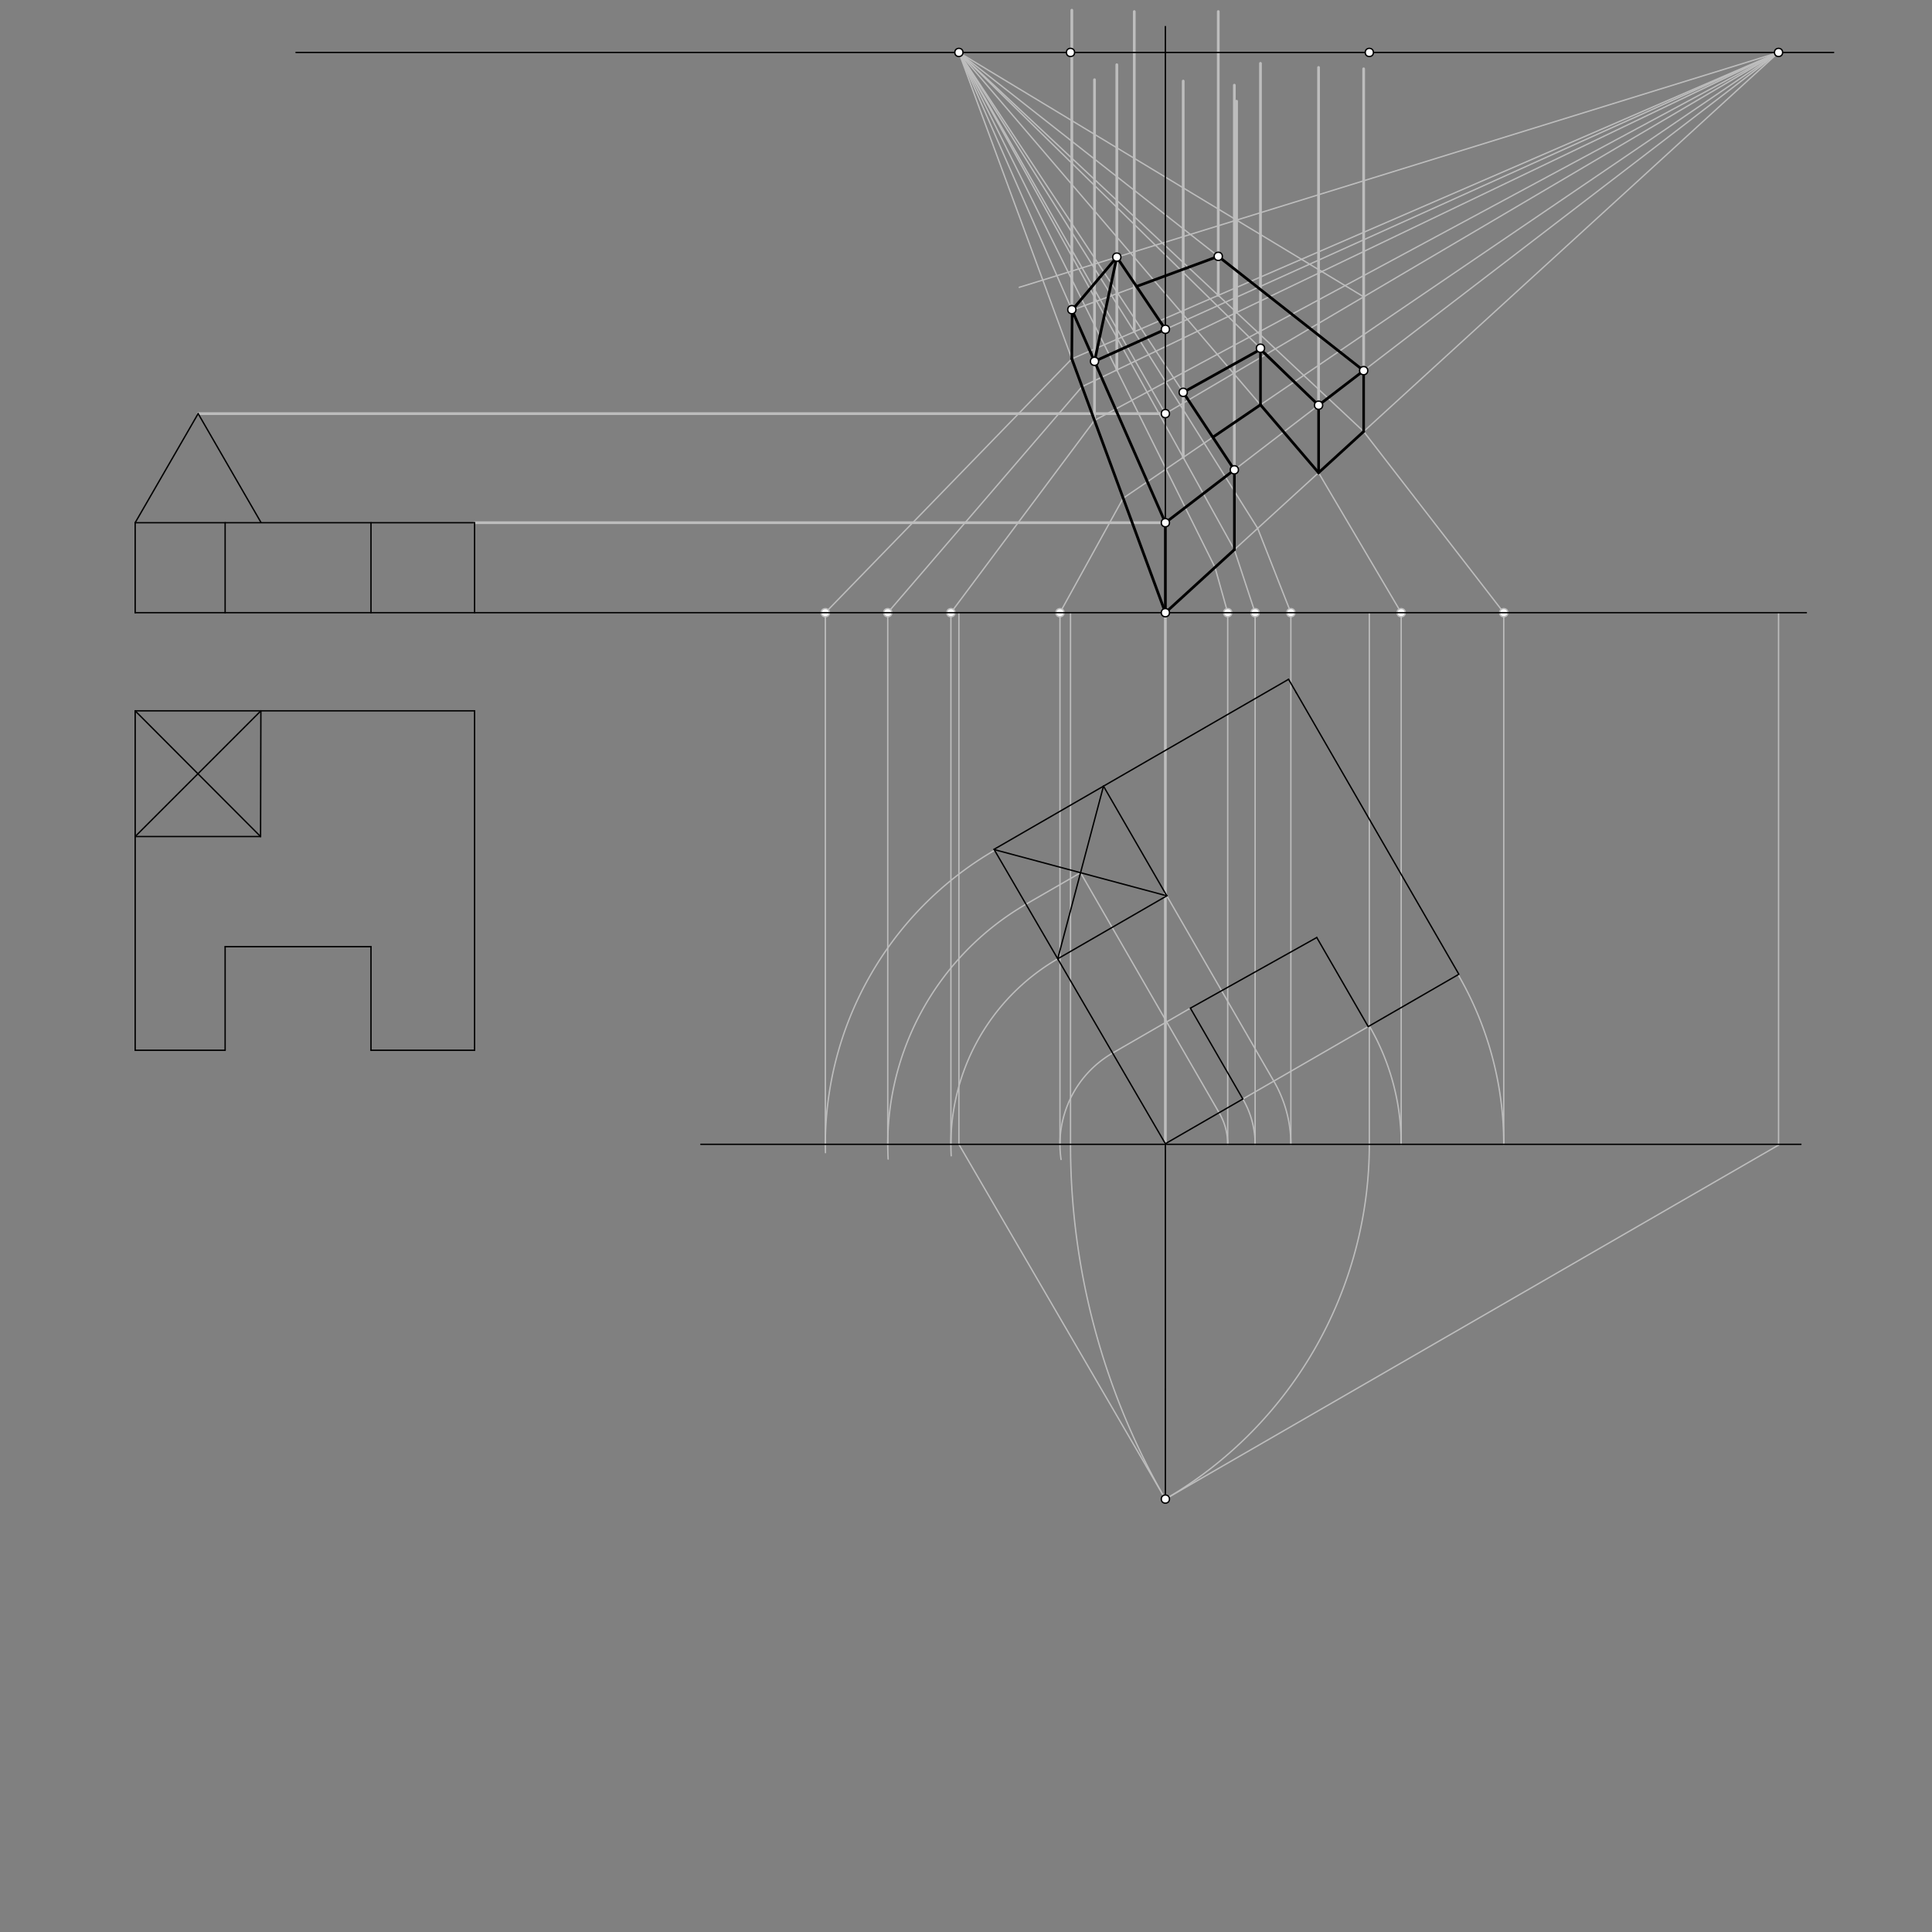 <svg xmlns="http://www.w3.org/2000/svg" class="svg--1it" height="100%" preserveAspectRatio="xMidYMid meet" viewBox="0 0 1417.323 1417.323" width="100%"><rect x="0" y="0" width="1417.323" height="1417.323" fill="#808080" stroke="none"/><defs><marker id="marker-arrow" markerHeight="16" markerUnits="userSpaceOnUse" markerWidth="24" orient="auto-start-reverse" refX="24" refY="4" viewBox="0 0 24 8"><path d="M 0 0 L 24 4 L 0 8 z" stroke="inherit"></path></marker></defs><g class="aux-layer--1FB"><g class="element--2qn"><line stroke="#BDBDBD" stroke-dasharray="none" stroke-linecap="round" stroke-width="1" x1="854.923" x2="703.455" y1="1099.734" y2="839.518"></line></g><g class="element--2qn"><line stroke="#BDBDBD" stroke-dasharray="none" stroke-linecap="round" stroke-width="1" x1="854.923" x2="1304.752" y1="1099.734" y2="840.026"></line></g><g class="element--2qn"><path d="M 854.923 1099.734 A 519.417 519.417 0 0 1 785.335 839.469" fill="none" stroke="#BDBDBD" stroke-dasharray="none" stroke-linecap="round" stroke-width="1"></path></g><g class="element--2qn"><path d="M 854.923 1099.734 A 301.09 301.09 0 0 0 1004.545 839.469" fill="none" stroke="#BDBDBD" stroke-dasharray="none" stroke-linecap="round" stroke-width="1"></path></g><g class="element--2qn"><line stroke="#BDBDBD" stroke-dasharray="none" stroke-linecap="round" stroke-width="1" x1="1304.752" x2="1304.752" y1="840.026" y2="449.469"></line></g><g class="element--2qn"><line stroke="#BDBDBD" stroke-dasharray="none" stroke-linecap="round" stroke-width="1" x1="1004.545" x2="1004.545" y1="839.469" y2="449.469"></line></g><g class="element--2qn"><line stroke="#BDBDBD" stroke-dasharray="none" stroke-linecap="round" stroke-width="1" x1="785.335" x2="785.335" y1="839.469" y2="449.469"></line></g><g class="element--2qn"><line stroke="#BDBDBD" stroke-dasharray="none" stroke-linecap="round" stroke-width="1" x1="703.455" x2="703.455" y1="839.518" y2="449.469"></line></g><g class="element--2qn"><line stroke="#BDBDBD" stroke-dasharray="none" stroke-linecap="round" stroke-width="1" x1="873.27" x2="816.215" y1="739.585" y2="772.526"></line></g><g class="element--2qn"><line stroke="#BDBDBD" stroke-dasharray="none" stroke-linecap="round" stroke-width="1" x1="792.696" x2="752.66" y1="640.226" y2="663.341"></line></g><g class="element--2qn"><line stroke="#BDBDBD" stroke-dasharray="none" stroke-linecap="round" stroke-width="1" x1="792.696" x2="894.336" y1="640.226" y2="816.271"></line></g><g class="element--2qn"><line stroke="#BDBDBD" stroke-dasharray="none" stroke-linecap="round" stroke-width="1" x1="911.742" x2="1004.545" y1="806.222" y2="752.642"></line></g><g class="element--2qn"><line stroke="#BDBDBD" stroke-dasharray="none" stroke-linecap="round" stroke-width="1" x1="855.978" x2="934.455" y1="657.183" y2="793.108"></line></g><g class="element--2qn"><path d="M 730.156 623.469 A 249.445 249.445 0 0 0 605.554 845.607" fill="none" stroke="#BDBDBD" stroke-dasharray="none" stroke-linecap="round" stroke-width="1"></path></g><g class="element--2qn"><path d="M 752.66 663.341 A 203.663 203.663 0 0 0 651.548 850.288" fill="none" stroke="#BDBDBD" stroke-dasharray="none" stroke-linecap="round" stroke-width="1"></path></g><g class="element--2qn"><path d="M 775.965 703.378 A 157.337 157.337 0 0 0 697.811 847.879" fill="none" stroke="#BDBDBD" stroke-dasharray="none" stroke-linecap="round" stroke-width="1"></path></g><g class="element--2qn"><path d="M 816.215 772.526 A 77.328 77.328 0 0 0 778.4 850.598" fill="none" stroke="#BDBDBD" stroke-dasharray="none" stroke-linecap="round" stroke-width="1"></path></g><g class="element--2qn"><path d="M 894.336 816.271 A 45.733 45.733 0 0 1 900.656 839.469" fill="none" stroke="#BDBDBD" stroke-dasharray="none" stroke-linecap="round" stroke-width="1"></path></g><g class="element--2qn"><path d="M 911.742 806.222 A 65.831 65.831 0 0 1 920.754 839.469" fill="none" stroke="#BDBDBD" stroke-dasharray="none" stroke-linecap="round" stroke-width="1"></path></g><g class="element--2qn"><path d="M 934.455 793.108 A 92.058 92.058 0 0 1 946.981 839.469" fill="none" stroke="#BDBDBD" stroke-dasharray="none" stroke-linecap="round" stroke-width="1"></path></g><g class="element--2qn"><path d="M 1004.545 752.642 A 172.99 172.99 0 0 1 1027.913 839.469" fill="none" stroke="#BDBDBD" stroke-dasharray="none" stroke-linecap="round" stroke-width="1"></path></g><g class="element--2qn"><path d="M 1069.712 715.018 A 248.238 248.238 0 0 1 1103.161 839.469" fill="none" stroke="#BDBDBD" stroke-dasharray="none" stroke-linecap="round" stroke-width="1"></path></g><g class="element--2qn"><line stroke="#BDBDBD" stroke-dasharray="none" stroke-linecap="round" stroke-width="1" x1="605.478" x2="605.478" y1="839.469" y2="449.469"></line></g><g class="element--2qn"><line stroke="#BDBDBD" stroke-dasharray="none" stroke-linecap="round" stroke-width="1" x1="651.26" x2="651.26" y1="839.469" y2="449.469"></line></g><g class="element--2qn"><line stroke="#BDBDBD" stroke-dasharray="none" stroke-linecap="round" stroke-width="1" x1="697.586" x2="697.586" y1="839.469" y2="449.469"></line></g><g class="element--2qn"><line stroke="#BDBDBD" stroke-dasharray="none" stroke-linecap="round" stroke-width="1" x1="777.595" x2="777.595" y1="839.469" y2="449.469"></line></g><g class="element--2qn"><line stroke="#BDBDBD" stroke-dasharray="none" stroke-linecap="round" stroke-width="1" x1="900.656" x2="900.656" y1="839.469" y2="449.469"></line></g><g class="element--2qn"><line stroke="#BDBDBD" stroke-dasharray="none" stroke-linecap="round" stroke-width="1" x1="920.754" x2="920.754" y1="839.469" y2="449.469"></line></g><g class="element--2qn"><line stroke="#BDBDBD" stroke-dasharray="none" stroke-linecap="round" stroke-width="1" x1="946.981" x2="946.981" y1="839.469" y2="449.469"></line></g><g class="element--2qn"><line stroke="#BDBDBD" stroke-dasharray="none" stroke-linecap="round" stroke-width="1" x1="1027.913" x2="1027.913" y1="839.469" y2="449.469"></line></g><g class="element--2qn"><line stroke="#BDBDBD" stroke-dasharray="none" stroke-linecap="round" stroke-width="1" x1="1103.161" x2="1103.161" y1="839.469" y2="449.469"></line></g><g class="element--2qn"><line stroke="#BDBDBD" stroke-dasharray="none" stroke-linecap="round" stroke-width="2" x1="854.923" x2="854.923" y1="839.469" y2="449.469"></line></g><g class="element--2qn"><line stroke="#BDBDBD" stroke-dasharray="none" stroke-linecap="round" stroke-width="1" x1="854.923" x2="703.455" y1="449.469" y2="38.469"></line></g><g class="element--2qn"><line stroke="#BDBDBD" stroke-dasharray="none" stroke-linecap="round" stroke-width="1" x1="854.923" x2="1304.752" y1="449.469" y2="38.469"></line></g><g class="element--2qn"><line stroke="#BDBDBD" stroke-dasharray="none" stroke-linecap="round" stroke-width="1" x1="605.478" x2="786.294" y1="449.469" y2="263.246"></line></g><g class="element--2qn"><line stroke="#BDBDBD" stroke-dasharray="none" stroke-linecap="round" stroke-width="1" x1="651.26" x2="793.807" y1="449.469" y2="283.634"></line></g><g class="element--2qn"><line stroke="#BDBDBD" stroke-dasharray="none" stroke-linecap="round" stroke-width="1" x1="697.586" x2="802.938" y1="449.469" y2="308.409"></line></g><g class="element--2qn"><line stroke="#BDBDBD" stroke-dasharray="none" stroke-linecap="round" stroke-width="1" x1="777.595" x2="823.971" y1="449.469" y2="365.483"></line></g><g class="element--2qn"><line stroke="#BDBDBD" stroke-dasharray="none" stroke-linecap="round" stroke-width="1" x1="1000.385" x2="1103.161" y1="316.563" y2="449.469"></line></g><g class="element--2qn"><line stroke="#BDBDBD" stroke-dasharray="none" stroke-linecap="round" stroke-width="1" x1="967.308" x2="1027.913" y1="346.785" y2="449.469"></line></g><g class="element--2qn"><line stroke="#BDBDBD" stroke-dasharray="none" stroke-linecap="round" stroke-width="1" x1="922.645" x2="946.981" y1="387.593" y2="449.469"></line></g><g class="element--2qn"><line stroke="#BDBDBD" stroke-dasharray="none" stroke-linecap="round" stroke-width="1" x1="920.754" x2="905.522" y1="449.469" y2="403.238"></line></g><g class="element--2qn"><line stroke="#BDBDBD" stroke-dasharray="none" stroke-linecap="round" stroke-width="1" x1="900.656" x2="891.324" y1="449.469" y2="416.21"></line></g><g class="element--2qn"><line stroke="#BDBDBD" stroke-dasharray="none" stroke-linecap="round" stroke-width="1" x1="1000.385" x2="703.455" y1="316.563" y2="38.469"></line></g><g class="element--2qn"><line stroke="#BDBDBD" stroke-dasharray="none" stroke-linecap="round" stroke-width="1" x1="967.308" x2="703.455" y1="346.785" y2="38.469"></line></g><g class="element--2qn"><line stroke="#BDBDBD" stroke-dasharray="none" stroke-linecap="round" stroke-width="1" x1="922.645" x2="703.455" y1="387.593" y2="38.469"></line></g><g class="element--2qn"><line stroke="#BDBDBD" stroke-dasharray="none" stroke-linecap="round" stroke-width="1" x1="905.522" x2="703.455" y1="403.238" y2="38.469"></line></g><g class="element--2qn"><line stroke="#BDBDBD" stroke-dasharray="none" stroke-linecap="round" stroke-width="1" x1="891.324" x2="703.455" y1="416.21" y2="38.469"></line></g><g class="element--2qn"><line stroke="#BDBDBD" stroke-dasharray="none" stroke-linecap="round" stroke-width="1" x1="786.294" x2="1304.752" y1="263.246" y2="38.469"></line></g><g class="element--2qn"><line stroke="#BDBDBD" stroke-dasharray="none" stroke-linecap="round" stroke-width="1" x1="793.807" x2="1304.752" y1="283.634" y2="38.469"></line></g><g class="element--2qn"><line stroke="#BDBDBD" stroke-dasharray="none" stroke-linecap="round" stroke-width="1" x1="802.938" x2="1304.752" y1="308.409" y2="38.469"></line></g><g class="element--2qn"><line stroke="#BDBDBD" stroke-dasharray="none" stroke-linecap="round" stroke-width="1" x1="823.971" x2="1304.752" y1="365.483" y2="38.469"></line></g><g class="element--2qn"><line stroke="#BDBDBD" stroke-dasharray="none" stroke-linecap="round" stroke-width="2" x1="786.294" x2="786.294" y1="263.246" y2="7.469"></line></g><g class="element--2qn"><line stroke="#BDBDBD" stroke-dasharray="none" stroke-linecap="round" stroke-width="2" x1="832.107" x2="832.107" y1="243.384" y2="8.469"></line></g><g class="element--2qn"><line stroke="#BDBDBD" stroke-dasharray="none" stroke-linecap="round" stroke-width="2" x1="893.726" x2="893.726" y1="216.669" y2="8.469"></line></g><g class="element--2qn"><line stroke="#BDBDBD" stroke-dasharray="none" stroke-linecap="round" stroke-width="2" x1="819.303" x2="819.303" y1="271.4" y2="47.469"></line></g><g class="element--2qn"><line stroke="#BDBDBD" stroke-dasharray="none" stroke-linecap="round" stroke-width="2" x1="802.938" x2="802.938" y1="308.409" y2="58.469"></line></g><g class="element--2qn"><line stroke="#BDBDBD" stroke-dasharray="none" stroke-linecap="round" stroke-width="2" x1="868.013" x2="868.013" y1="335.527" y2="59.469"></line></g><g class="element--2qn"><line stroke="#BDBDBD" stroke-dasharray="none" stroke-linecap="round" stroke-width="2" x1="924.685" x2="924.685" y1="296.98" y2="46.469"></line></g><g class="element--2qn"><line stroke="#BDBDBD" stroke-dasharray="none" stroke-linecap="round" stroke-width="2" x1="967.308" x2="967.308" y1="346.785" y2="49.469"></line></g><g class="element--2qn"><line stroke="#BDBDBD" stroke-dasharray="none" stroke-linecap="round" stroke-width="2" x1="1000.385" x2="1000.385" y1="316.563" y2="50.469"></line></g><g class="element--2qn"><line stroke="#BDBDBD" stroke-dasharray="none" stroke-linecap="round" stroke-width="2" x1="905.522" x2="905.522" y1="403.238" y2="62.469"></line></g><g class="element--2qn"><line stroke="#BDBDBD" stroke-dasharray="none" stroke-linecap="round" stroke-width="2" x1="348.156" x2="854.923" y1="383.469" y2="383.469"></line></g><g class="element--2qn"><line stroke="#BDBDBD" stroke-dasharray="none" stroke-linecap="round" stroke-width="2" x1="145.364" x2="854.923" y1="303.434" y2="303.434"></line></g><g class="element--2qn"><line stroke="#BDBDBD" stroke-dasharray="none" stroke-linecap="round" stroke-width="1" x1="854.923" x2="1304.752" y1="383.469" y2="38.469"></line></g><g class="element--2qn"><line stroke="#BDBDBD" stroke-dasharray="none" stroke-linecap="round" stroke-width="1" x1="854.923" x2="703.455" y1="383.469" y2="38.469"></line></g><g class="element--2qn"><line stroke="#BDBDBD" stroke-dasharray="none" stroke-linecap="round" stroke-width="1" x1="1000.385" x2="703.455" y1="271.905" y2="38.469"></line></g><g class="element--2qn"><line stroke="#BDBDBD" stroke-dasharray="none" stroke-linecap="round" stroke-width="1" x1="967.308" x2="703.455" y1="297.274" y2="38.469"></line></g><g class="element--2qn"><line stroke="#BDBDBD" stroke-dasharray="none" stroke-linecap="round" stroke-width="1" x1="905.522" x2="703.455" y1="344.662" y2="38.469"></line></g><g class="element--2qn"><line stroke="#BDBDBD" stroke-dasharray="none" stroke-linecap="round" stroke-width="1" x1="786.471" x2="893.726" y1="227.556" y2="188.053"></line></g><g class="element--2qn"><line stroke="#BDBDBD" stroke-dasharray="none" stroke-linecap="round" stroke-width="1" x1="854.923" x2="703.455" y1="303.434" y2="38.469"></line></g><g class="element--2qn"><line stroke="#BDBDBD" stroke-dasharray="none" stroke-linecap="round" stroke-width="1" x1="802.938" x2="1304.752" y1="265.061" y2="38.469"></line></g><g class="element--2qn"><line stroke="#BDBDBD" stroke-dasharray="none" stroke-linecap="round" stroke-width="2" x1="907.155" x2="907.155" y1="229.247" y2="74.234"></line></g><g class="element--2qn"><line stroke="#BDBDBD" stroke-dasharray="none" stroke-linecap="round" stroke-width="1" x1="854.923" x2="1304.752" y1="303.434" y2="38.469"></line></g><g class="element--2qn"><line stroke="#BDBDBD" stroke-dasharray="none" stroke-linecap="round" stroke-width="1" x1="1000.385" x2="703.455" y1="217.752" y2="38.469"></line></g><g class="element--2qn"><line stroke="#BDBDBD" stroke-dasharray="none" stroke-linecap="round" stroke-width="1" x1="907.155" x2="1304.752" y1="161.46" y2="38.469"></line></g><g class="element--2qn"><line stroke="#BDBDBD" stroke-dasharray="none" stroke-linecap="round" stroke-width="1" x1="907.155" x2="747.726" y1="161.46" y2="210.778"></line></g><g class="element--2qn"><circle cx="605.478" cy="449.469" r="3" stroke="#BDBDBD" stroke-width="1" fill="#ffffff"></circle>}</g><g class="element--2qn"><circle cx="651.26" cy="449.469" r="3" stroke="#BDBDBD" stroke-width="1" fill="#ffffff"></circle>}</g><g class="element--2qn"><circle cx="697.586" cy="449.469" r="3" stroke="#BDBDBD" stroke-width="1" fill="#ffffff"></circle>}</g><g class="element--2qn"><circle cx="777.595" cy="449.469" r="3" stroke="#BDBDBD" stroke-width="1" fill="#ffffff"></circle>}</g><g class="element--2qn"><circle cx="900.656" cy="449.469" r="3" stroke="#BDBDBD" stroke-width="1" fill="#ffffff"></circle>}</g><g class="element--2qn"><circle cx="920.754" cy="449.469" r="3" stroke="#BDBDBD" stroke-width="1" fill="#ffffff"></circle>}</g><g class="element--2qn"><circle cx="946.981" cy="449.469" r="3" stroke="#BDBDBD" stroke-width="1" fill="#ffffff"></circle>}</g><g class="element--2qn"><circle cx="1027.913" cy="449.469" r="3" stroke="#BDBDBD" stroke-width="1" fill="#ffffff"></circle>}</g><g class="element--2qn"><circle cx="1103.161" cy="449.469" r="3" stroke="#BDBDBD" stroke-width="1" fill="#ffffff"></circle>}</g></g><g class="main-layer--3Vd"><g class="element--2qn"><line stroke="#000000" stroke-dasharray="none" stroke-linecap="round" stroke-width="1" x1="99.156" x2="1325.156" y1="449.469" y2="449.469"></line></g><g class="element--2qn"><line stroke="#000000" stroke-dasharray="none" stroke-linecap="round" stroke-width="1" x1="99.156" x2="99.156" y1="449.469" y2="383.469"></line></g><g class="element--2qn"><line stroke="#000000" stroke-dasharray="none" stroke-linecap="round" stroke-width="1" x1="99.156" x2="348.156" y1="383.469" y2="383.469"></line></g><g class="element--2qn"><line stroke="#000000" stroke-dasharray="none" stroke-linecap="round" stroke-width="1" x1="348.156" x2="348.156" y1="383.469" y2="449.469"></line></g><g class="element--2qn"><line stroke="#000000" stroke-dasharray="none" stroke-linecap="round" stroke-width="1" x1="272.156" x2="272.156" y1="383.469" y2="449.469"></line></g><g class="element--2qn"><line stroke="#000000" stroke-dasharray="none" stroke-linecap="round" stroke-width="1" x1="165.156" x2="165.156" y1="383.469" y2="449.469"></line></g><g class="element--2qn"><line stroke="#000000" stroke-dasharray="none" stroke-linecap="round" stroke-width="1" x1="99.156" x2="145.364" y1="383.469" y2="303.434"></line></g><g class="element--2qn"><line stroke="#000000" stroke-dasharray="none" stroke-linecap="round" stroke-width="1" x1="145.364" x2="191.376" y1="303.434" y2="383.128"></line></g><g class="element--2qn"><line stroke="#000000" stroke-dasharray="none" stroke-linecap="round" stroke-width="1" x1="99.156" x2="348.156" y1="521.469" y2="521.469"></line></g><g class="element--2qn"><line stroke="#000000" stroke-dasharray="none" stroke-linecap="round" stroke-width="1" x1="99.156" x2="99.156" y1="521.469" y2="770.469"></line></g><g class="element--2qn"><line stroke="#000000" stroke-dasharray="none" stroke-linecap="round" stroke-width="1" x1="348.156" x2="348.156" y1="521.469" y2="770.469"></line></g><g class="element--2qn"><line stroke="#000000" stroke-dasharray="none" stroke-linecap="round" stroke-width="1" x1="165.156" x2="272.156" y1="694.469" y2="694.469"></line></g><g class="element--2qn"><line stroke="#000000" stroke-dasharray="none" stroke-linecap="round" stroke-width="1" x1="165.156" x2="165.156" y1="770.469" y2="694.469"></line></g><g class="element--2qn"><line stroke="#000000" stroke-dasharray="none" stroke-linecap="round" stroke-width="1" x1="272.156" x2="272.156" y1="694.469" y2="770.469"></line></g><g class="element--2qn"><line stroke="#000000" stroke-dasharray="none" stroke-linecap="round" stroke-width="1" x1="99.156" x2="165.156" y1="770.469" y2="770.469"></line></g><g class="element--2qn"><line stroke="#000000" stroke-dasharray="none" stroke-linecap="round" stroke-width="1" x1="272.156" x2="348.156" y1="770.469" y2="770.469"></line></g><g class="element--2qn"><line stroke="#000000" stroke-dasharray="none" stroke-linecap="round" stroke-width="1" x1="191.153" x2="99.156" y1="613.688" y2="613.688"></line></g><g class="element--2qn"><line stroke="#000000" stroke-dasharray="none" stroke-linecap="round" stroke-width="1" x1="99.156" x2="191.153" y1="521.469" y2="613.688"></line></g><g class="element--2qn"><line stroke="#000000" stroke-dasharray="none" stroke-linecap="round" stroke-width="1" x1="99.156" x2="191.376" y1="613.688" y2="521.469"></line></g><g class="element--2qn"><line stroke="#000000" stroke-dasharray="none" stroke-linecap="round" stroke-width="1" x1="191.153" x2="191.376" y1="613.688" y2="521.469"></line></g><g class="element--2qn"><line stroke="#000000" stroke-dasharray="none" stroke-linecap="round" stroke-width="1" x1="514.156" x2="1321.156" y1="839.469" y2="839.469"></line></g><g class="element--2qn"><line stroke="#000000" stroke-dasharray="none" stroke-linecap="round" stroke-width="1" x1="1070.228" x2="950.914" y1="714.72" y2="508.061"></line></g><g class="element--2qn"><line stroke="#000000" stroke-dasharray="none" stroke-linecap="round" stroke-width="1" x1="950.914" x2="945.296" y1="508.061" y2="498.33"></line></g><g class="element--2qn"><line stroke="#000000" stroke-dasharray="none" stroke-linecap="round" stroke-width="1" x1="729.223" x2="945.296" y1="623.079" y2="498.33"></line></g><g class="element--2qn"><line stroke="#000000" stroke-dasharray="none" stroke-linecap="round" stroke-width="1" x1="729.223" x2="854.923" y1="623.079" y2="839.026"></line></g><g class="element--2qn"><line stroke="#000000" stroke-dasharray="none" stroke-linecap="round" stroke-width="1" x1="911.742" x2="873.27" y1="806.222" y2="739.585"></line></g><g class="element--2qn"><line stroke="#000000" stroke-dasharray="none" stroke-linecap="round" stroke-width="1" x1="1003.718" x2="1069.712" y1="753.119" y2="715.018"></line></g><g class="element--2qn"><line stroke="#000000" stroke-dasharray="none" stroke-linecap="round" stroke-width="1" x1="1003.718" x2="965.979" y1="753.119" y2="687.753"></line></g><g class="element--2qn"><line stroke="#000000" stroke-dasharray="none" stroke-linecap="round" stroke-width="1" x1="873.27" x2="965.979" y1="739.585" y2="687.753"></line></g><g class="element--2qn"><line stroke="#000000" stroke-dasharray="none" stroke-linecap="round" stroke-width="1" x1="730.156" x2="855.978" y1="623.469" y2="657.183"></line></g><g class="element--2qn"><line stroke="#000000" stroke-dasharray="none" stroke-linecap="round" stroke-width="1" x1="855.978" x2="809.522" y1="657.183" y2="576.718"></line></g><g class="element--2qn"><line stroke="#000000" stroke-dasharray="none" stroke-linecap="round" stroke-width="1" x1="855.978" x2="775.965" y1="657.183" y2="703.378"></line></g><g class="element--2qn"><line stroke="#000000" stroke-dasharray="none" stroke-linecap="round" stroke-width="1" x1="775.965" x2="809.522" y1="703.378" y2="576.718"></line></g><g class="element--2qn"><line stroke="#000000" stroke-dasharray="none" stroke-linecap="round" stroke-width="1" x1="911.742" x2="854.923" y1="806.222" y2="839.026"></line></g><g class="element--2qn"><line stroke="#000000" stroke-dasharray="none" stroke-linecap="round" stroke-width="1" x1="854.923" x2="854.923" y1="839.026" y2="1019.234"></line></g><g class="element--2qn"><line stroke="#000000" stroke-dasharray="none" stroke-linecap="round" stroke-width="1" x1="854.923" x2="854.923" y1="1019.234" y2="1099.734"></line></g><g class="element--2qn"><line stroke="#000000" stroke-dasharray="none" stroke-linecap="round" stroke-width="1" x1="217.156" x2="1345.156" y1="38.469" y2="38.469"></line></g><g class="element--2qn"><line stroke="#000000" stroke-dasharray="none" stroke-linecap="round" stroke-width="1" x1="854.923" x2="854.923" y1="449.469" y2="19.469"></line></g><g class="element--2qn"><line stroke="#000000" stroke-dasharray="none" stroke-linecap="round" stroke-width="1" x1="854.923" x2="786.294" y1="383.469" y2="227.151"></line></g><g class="element--2qn"><line stroke="#000000" stroke-dasharray="none" stroke-linecap="round" stroke-width="1" x1="893.726" x2="1000.385" y1="188.053" y2="271.905"></line></g><g class="element--2qn"><line stroke="#000000" stroke-dasharray="none" stroke-linecap="round" stroke-width="1" x1="1000.385" x2="967.308" y1="271.905" y2="297.274"></line></g><g class="element--2qn"><line stroke="#000000" stroke-dasharray="none" stroke-linecap="round" stroke-width="1" x1="967.308" x2="924.685" y1="297.274" y2="255.467"></line></g><g class="element--2qn"><line stroke="#000000" stroke-dasharray="none" stroke-linecap="round" stroke-width="1" x1="925.228" x2="868.013" y1="256" y2="287.824"></line></g><g class="element--2qn"><line stroke="#000000" stroke-dasharray="none" stroke-linecap="round" stroke-width="1" x1="868.013" x2="905.522" y1="287.824" y2="344.662"></line></g><g class="element--2qn"><line stroke="#000000" stroke-dasharray="none" stroke-linecap="round" stroke-width="1" x1="905.522" x2="854.923" y1="344.662" y2="383.469"></line></g><g class="element--2qn"><line stroke="#000000" stroke-dasharray="none" stroke-linecap="round" stroke-width="1" x1="854.923" x2="905.522" y1="449.469" y2="403.238"></line></g><g class="element--2qn"><line stroke="#000000" stroke-dasharray="none" stroke-linecap="round" stroke-width="1" x1="905.522" x2="905.522" y1="403.238" y2="344.662"></line></g><g class="element--2qn"><line stroke="#000000" stroke-dasharray="none" stroke-linecap="round" stroke-width="1" x1="967.308" x2="924.685" y1="346.785" y2="296.98"></line></g><g class="element--2qn"><line stroke="#000000" stroke-dasharray="none" stroke-linecap="round" stroke-width="1" x1="924.685" x2="889.74" y1="296.98" y2="320.748"></line></g><g class="element--2qn"><line stroke="#000000" stroke-dasharray="none" stroke-linecap="round" stroke-width="1" x1="924.685" x2="924.685" y1="296.98" y2="256.302"></line></g><g class="element--2qn"><line stroke="#000000" stroke-dasharray="none" stroke-linecap="round" stroke-width="1" x1="967.308" x2="967.308" y1="346.785" y2="297.274"></line></g><g class="element--2qn"><line stroke="#000000" stroke-dasharray="none" stroke-linecap="round" stroke-width="1" x1="967.308" x2="1000.385" y1="346.785" y2="316.563"></line></g><g class="element--2qn"><line stroke="#000000" stroke-dasharray="none" stroke-linecap="round" stroke-width="1" x1="1000.385" x2="1000.385" y1="316.563" y2="271.905"></line></g><g class="element--2qn"><line stroke="#000000" stroke-dasharray="none" stroke-linecap="round" stroke-width="1" x1="854.923" x2="786.294" y1="449.469" y2="263.246"></line></g><g class="element--2qn"><line stroke="#000000" stroke-dasharray="none" stroke-linecap="round" stroke-width="1" x1="786.294" x2="786.471" y1="263.246" y2="227.556"></line></g><g class="element--2qn"><line stroke="#000000" stroke-dasharray="none" stroke-linecap="round" stroke-width="1" x1="786.471" x2="819.303" y1="227.556" y2="188.636"></line></g><g class="element--2qn"><line stroke="#000000" stroke-dasharray="none" stroke-linecap="round" stroke-width="1" x1="802.938" x2="819.303" y1="265.061" y2="188.636"></line></g><g class="element--2qn"><line stroke="#000000" stroke-dasharray="none" stroke-linecap="round" stroke-width="1" x1="819.303" x2="854.923" y1="188.636" y2="241.587"></line></g><g class="element--2qn"><line stroke="#000000" stroke-dasharray="none" stroke-linecap="round" stroke-width="1" x1="854.923" x2="802.938" y1="241.587" y2="265.061"></line></g><g class="element--2qn"><line stroke="#000000" stroke-dasharray="none" stroke-linecap="round" stroke-width="1" x1="833.766" x2="893.726" y1="210.136" y2="188.053"></line></g><g class="element--2qn"><line stroke="#000000" stroke-dasharray="none" stroke-linecap="round" stroke-width="2" x1="786.471" x2="786.294" y1="227.556" y2="263.246"></line></g><g class="element--2qn"><line stroke="#000000" stroke-dasharray="none" stroke-linecap="round" stroke-width="2" x1="786.294" x2="854.923" y1="263.246" y2="449.469"></line></g><g class="element--2qn"><line stroke="#000000" stroke-dasharray="none" stroke-linecap="round" stroke-width="2" x1="854.923" x2="905.522" y1="449.469" y2="403.238"></line></g><g class="element--2qn"><line stroke="#000000" stroke-dasharray="none" stroke-linecap="round" stroke-width="2" x1="905.522" x2="905.522" y1="403.238" y2="344.662"></line></g><g class="element--2qn"><line stroke="#000000" stroke-dasharray="none" stroke-linecap="round" stroke-width="2" x1="905.522" x2="868.013" y1="344.662" y2="287.824"></line></g><g class="element--2qn"><line stroke="#000000" stroke-dasharray="none" stroke-linecap="round" stroke-width="2" x1="868.013" x2="924.685" y1="287.824" y2="256.302"></line></g><g class="element--2qn"><line stroke="#000000" stroke-dasharray="none" stroke-linecap="round" stroke-width="2" x1="924.685" x2="924.685" y1="256.302" y2="296.98"></line></g><g class="element--2qn"><line stroke="#000000" stroke-dasharray="none" stroke-linecap="round" stroke-width="2" x1="924.685" x2="889.74" y1="296.98" y2="320.748"></line></g><g class="element--2qn"><line stroke="#000000" stroke-dasharray="none" stroke-linecap="round" stroke-width="2" x1="924.685" x2="967.308" y1="296.98" y2="346.785"></line></g><g class="element--2qn"><line stroke="#000000" stroke-dasharray="none" stroke-linecap="round" stroke-width="2" x1="967.308" x2="1000.385" y1="346.785" y2="316.563"></line></g><g class="element--2qn"><line stroke="#000000" stroke-dasharray="none" stroke-linecap="round" stroke-width="2" x1="1000.385" x2="1000.385" y1="316.563" y2="271.905"></line></g><g class="element--2qn"><line stroke="#000000" stroke-dasharray="none" stroke-linecap="round" stroke-width="2" x1="967.308" x2="967.308" y1="346.785" y2="297.274"></line></g><g class="element--2qn"><line stroke="#000000" stroke-dasharray="none" stroke-linecap="round" stroke-width="2" x1="924.685" x2="967.308" y1="256.302" y2="297.274"></line></g><g class="element--2qn"><line stroke="#000000" stroke-dasharray="none" stroke-linecap="round" stroke-width="2" x1="967.308" x2="1000.385" y1="297.274" y2="271.905"></line></g><g class="element--2qn"><line stroke="#000000" stroke-dasharray="none" stroke-linecap="round" stroke-width="2" x1="1000.385" x2="893.726" y1="271.905" y2="188.053"></line></g><g class="element--2qn"><line stroke="#000000" stroke-dasharray="none" stroke-linecap="round" stroke-width="2" x1="893.726" x2="833.766" y1="188.053" y2="210.136"></line></g><g class="element--2qn"><line stroke="#000000" stroke-dasharray="none" stroke-linecap="round" stroke-width="2" x1="854.923" x2="819.303" y1="241.587" y2="188.636"></line></g><g class="element--2qn"><line stroke="#000000" stroke-dasharray="none" stroke-linecap="round" stroke-width="2" x1="819.303" x2="786.471" y1="188.636" y2="227.556"></line></g><g class="element--2qn"><line stroke="#000000" stroke-dasharray="none" stroke-linecap="round" stroke-width="2" x1="802.938" x2="819.303" y1="265.061" y2="188.636"></line></g><g class="element--2qn"><line stroke="#000000" stroke-dasharray="none" stroke-linecap="round" stroke-width="2" x1="854.923" x2="802.938" y1="241.587" y2="265.061"></line></g><g class="element--2qn"><line stroke="#000000" stroke-dasharray="none" stroke-linecap="round" stroke-width="2" x1="786.471" x2="854.923" y1="227.556" y2="383.469"></line></g><g class="element--2qn"><line stroke="#000000" stroke-dasharray="none" stroke-linecap="round" stroke-width="2" x1="854.923" x2="854.923" y1="383.469" y2="449.469"></line></g><g class="element--2qn"><line stroke="#000000" stroke-dasharray="none" stroke-linecap="round" stroke-width="2" x1="854.923" x2="905.522" y1="383.469" y2="344.662"></line></g><g class="element--2qn"><circle cx="854.923" cy="1099.734" r="3" stroke="#000000" stroke-width="1" fill="#ffffff"></circle>}</g><g class="element--2qn"><circle cx="703.455" cy="38.469" r="3" stroke="#000000" stroke-width="1" fill="#ffffff"></circle>}</g><g class="element--2qn"><circle cx="1304.752" cy="38.469" r="3" stroke="#000000" stroke-width="1" fill="#ffffff"></circle>}</g><g class="element--2qn"><circle cx="785.335" cy="38.469" r="3" stroke="#000000" stroke-width="1" fill="#ffffff"></circle>}</g><g class="element--2qn"><circle cx="1004.545" cy="38.469" r="3" stroke="#000000" stroke-width="1" fill="#ffffff"></circle>}</g><g class="element--2qn"><circle cx="854.923" cy="449.469" r="3" stroke="#000000" stroke-width="1" fill="#ffffff"></circle>}</g><g class="element--2qn"><circle cx="854.923" cy="303.434" r="3" stroke="#000000" stroke-width="1" fill="#ffffff"></circle>}</g><g class="element--2qn"><circle cx="854.923" cy="383.469" r="3" stroke="#000000" stroke-width="1" fill="#ffffff"></circle>}</g><g class="element--2qn"><circle cx="786.294" cy="227.151" r="3" stroke="#000000" stroke-width="1" fill="#ffffff"></circle>}</g><g class="element--2qn"><circle cx="905.522" cy="344.662" r="3" stroke="#000000" stroke-width="1" fill="#ffffff"></circle>}</g><g class="element--2qn"><circle cx="967.308" cy="297.274" r="3" stroke="#000000" stroke-width="1" fill="#ffffff"></circle>}</g><g class="element--2qn"><circle cx="1000.385" cy="271.905" r="3" stroke="#000000" stroke-width="1" fill="#ffffff"></circle>}</g><g class="element--2qn"><circle cx="868.013" cy="287.824" r="3" stroke="#000000" stroke-width="1" fill="#ffffff"></circle>}</g><g class="element--2qn"><circle cx="924.685" cy="255.467" r="3" stroke="#000000" stroke-width="1" fill="#ffffff"></circle>}</g><g class="element--2qn"><circle cx="893.726" cy="188.053" r="3" stroke="#000000" stroke-width="1" fill="#ffffff"></circle>}</g><g class="element--2qn"><circle cx="802.938" cy="265.061" r="3" stroke="#000000" stroke-width="1" fill="#ffffff"></circle>}</g><g class="element--2qn"><circle cx="854.923" cy="241.587" r="3" stroke="#000000" stroke-width="1" fill="#ffffff"></circle>}</g><g class="element--2qn"><circle cx="819.303" cy="188.636" r="3" stroke="#000000" stroke-width="1" fill="#ffffff"></circle>}</g></g><g class="snaps-layer--2PT"></g><g class="temp-layer--rAP"></g></svg>
